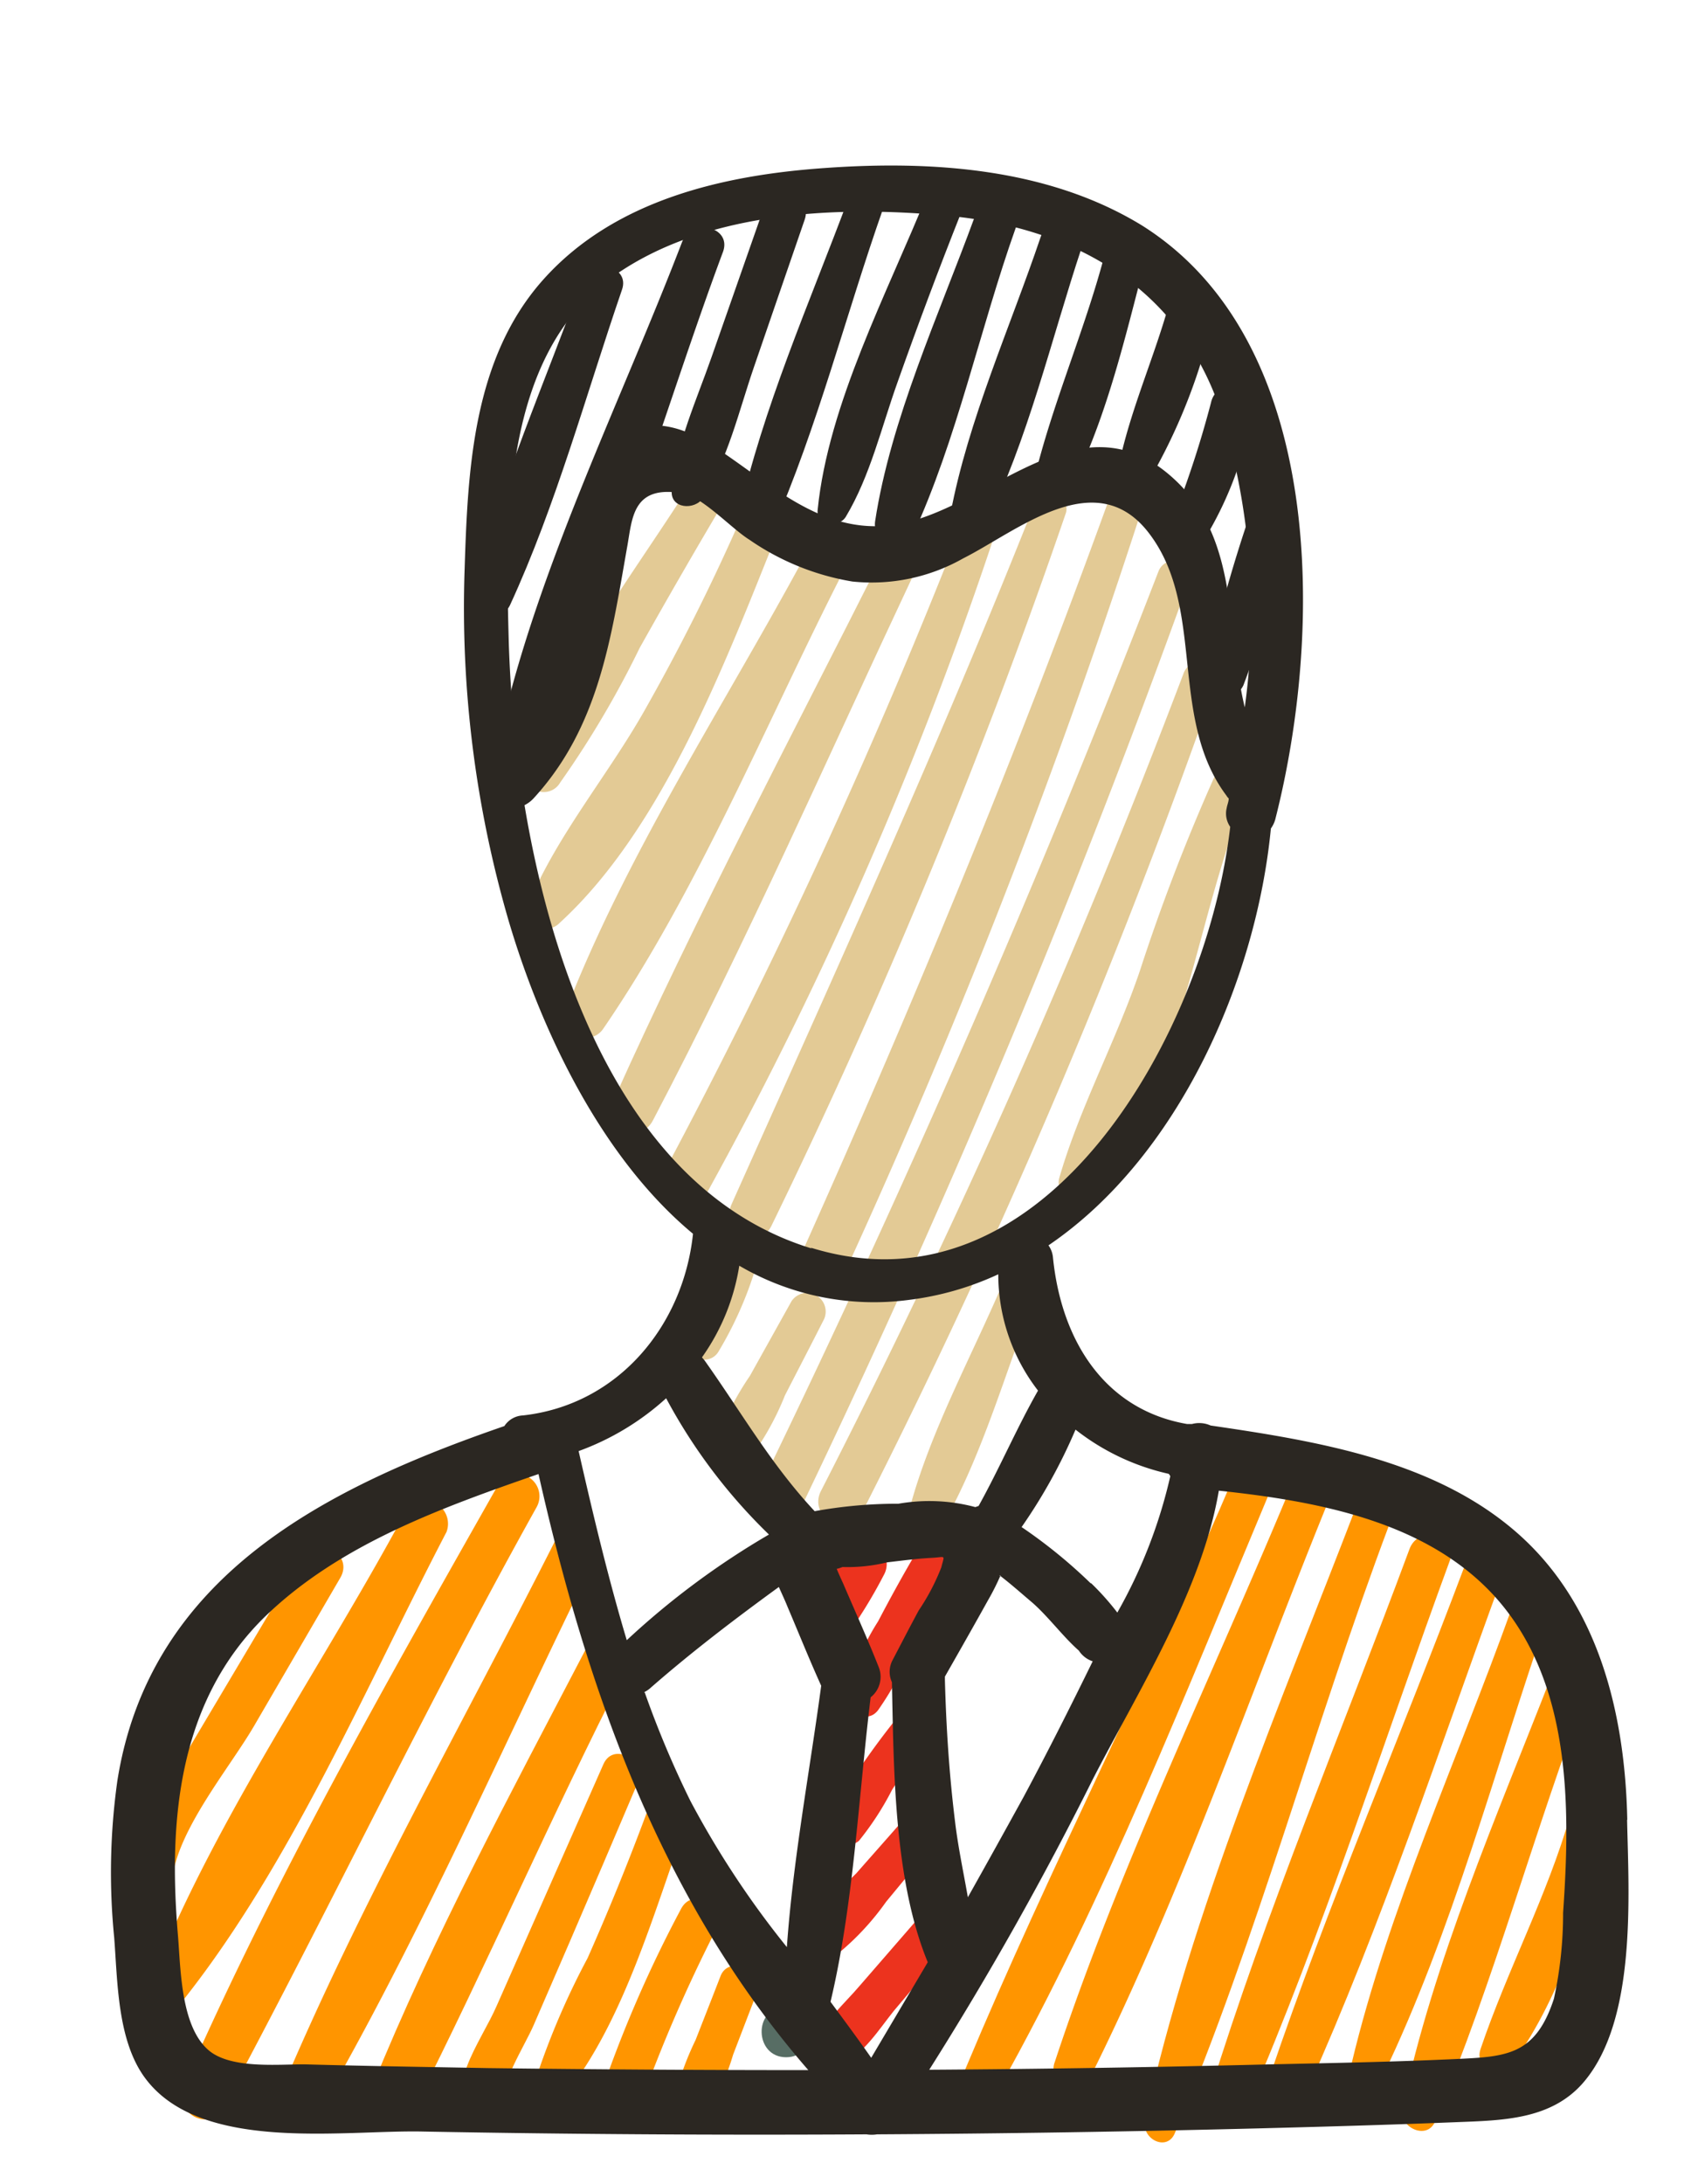 <svg id="Layer_1" data-name="Layer 1" xmlns="http://www.w3.org/2000/svg" viewBox="0 0 91 117"><defs><style>.cls-1{fill:#e3ca95;}.cls-1,.cls-2,.cls-3,.cls-4,.cls-5{fill-rule:evenodd;}.cls-2{fill:#ec331e;}.cls-3{fill:#ff9500;}.cls-4{fill:#576d64;}.cls-5{fill:#2b2722;}</style></defs><title>s</title><path class="cls-1" d="M37.16,25.68c-3,4.79-7,9.88-8.89,15.24a1,1,0,0,0,1.75,1,51.54,51.54,0,0,0,4.26-7.21q2.27-4.05,4.62-8C39.56,25.53,37.84,24.61,37.16,25.68Z"/><path class="cls-1" d="M39.78,27.59a113.09,113.09,0,0,1-5.29,10.56c-1.92,3.37-4.6,6.57-6.1,10.12A1,1,0,0,0,30,49.43c5.54-5.07,8.89-14,11.64-20.83C42.1,27.37,40.33,26.34,39.78,27.59Z"/><path class="cls-1" d="M43.11,29.83c-4.32,8-9.59,16-12.85,24.47-.49,1.27,1.4,1.78,2.06.82C37.39,47.73,41,38.87,45.05,30.9A1.11,1.11,0,0,0,43.11,29.83Z"/><path class="cls-1" d="M47.21,29.93C42.39,39.51,37.35,49,32.93,58.83,32.3,60.22,34.31,61.38,35,60c5-9.52,9.33-19.37,13.9-29.09C49.49,29.73,47.78,28.77,47.21,29.93Z"/><path class="cls-1" d="M51.42,28.44A326.94,326.94,0,0,1,35.59,62.78,1.28,1.28,0,0,0,37.83,64a209,209,0,0,0,15.4-35.12C53.63,27.74,51.84,27.34,51.42,28.44Z"/><path class="cls-1" d="M55.49,26.88C50.45,39.61,44.8,52,39.21,64.5c-.62,1.4,1.42,2.59,2.13,1.17A335.68,335.68,0,0,0,57.11,27.52C57.45,26.59,55.86,26,55.49,26.88Z"/><path class="cls-1" d="M59.43,26.76C54.51,40.34,49,53.65,43.1,66.83c-.65,1.48,1.54,2.72,2.22,1.23A373,373,0,0,0,61.22,27.2C61.59,26.07,59.82,25.66,59.43,26.76Z"/><path class="cls-1" d="M38.84,67.44a22.15,22.15,0,0,0-1.92,4.35.86.86,0,0,0,1.58.62,20,20,0,0,0,1.88-4.12C40.82,67.27,39.34,66.41,38.84,67.44Z"/><path class="cls-1" d="M42.42,69.7l-2.23,4a15.1,15.1,0,0,0-1.9,3.84,1,1,0,0,0,1.65.91,15,15,0,0,0,2.13-3.71c.7-1.36,1.41-2.73,2.1-4.09A1,1,0,0,0,42.42,69.7Z"/><path class="cls-1" d="M62.08,30.62Q52.54,55.3,41,79.11c-.68,1.42,1.47,2.61,2.15,1.19A525.37,525.37,0,0,0,63.76,31C64.15,30,62.47,29.6,62.08,30.62Z"/><path class="cls-1" d="M63.43,36.07A431.65,431.65,0,0,1,44,79.86c-.73,1.42,1.45,2.63,2.18,1.2a363.8,363.8,0,0,0,19-44.54C65.61,35.39,63.84,35,63.43,36.07Z"/><path class="cls-1" d="M65,41.8A105.26,105.26,0,0,0,61.09,52c-1.27,3.75-3.24,7.34-4.33,11.13A.92.92,0,0,0,58.3,64c5-5.3,5.69-14.66,8.43-21.2C67.23,41.6,65.5,40.6,65,41.8Z"/><path class="cls-1" d="M53.74,68.75c-1.68,3.93-3.92,8-5,12.1a1,1,0,0,0,1.84.73c2.1-3.71,3.33-8.18,4.89-12.15C55.84,68.46,54.15,67.79,53.74,68.75Z"/><path class="cls-2" d="M45.3,83.2a25.81,25.81,0,0,0-1.8,3.51c-.37,1,1.16,1.8,1.81,1a26.18,26.18,0,0,0,2.06-3.35A1.18,1.18,0,0,0,45.3,83.2Z"/><path class="cls-2" d="M49.24,82.93c-.76,1.28-1.49,2.6-2.18,3.92a12.89,12.89,0,0,0-1.66,3.86c-.12.87,1,1.73,1.65.91A16.65,16.65,0,0,0,49,87.93c.66-1.35,1.37-2.67,2.1-4A1.06,1.06,0,0,0,49.24,82.93Z"/><path class="cls-2" d="M48.43,91.58Q47.26,93,46.21,94.52a10.25,10.25,0,0,0-1.8,3.2,1,1,0,0,0,1.62.89,15.7,15.7,0,0,0,1.78-2.74c.65-1,1.34-2,2.07-2.91S49.25,90.56,48.43,91.58Z"/><path class="cls-2" d="M48.46,97.43c-.87,1-1.72,1.95-2.57,2.92a14.41,14.41,0,0,0-2.32,2.91c-.42.84.54,2,1.4,1.34a14.22,14.22,0,0,0,2.52-2.73l2.48-3C50.82,97.85,49.35,96.41,48.46,97.43Z"/><path class="cls-2" d="M49,103l-2.9,3.34c-.84,1-2,1.94-2.34,3.22-.23.84.69,1.3,1.36,1,1.16-.52,2-1.87,2.77-2.83l2.71-3.21C51.49,103.43,49.93,101.92,49,103Z"/><path class="cls-3" d="M16.21,83.42,9.54,94.64c-1.22,2-3.67,4.58-2.12,6.94a1,1,0,0,0,1.78-.53c.06-2.75,3.06-6.26,4.43-8.62l4.6-7.9C19,83.24,17,82.14,16.21,83.42Z"/><path class="cls-3" d="M21.8,80.85C17.44,89,11.68,97.19,8.24,105.76c-.4,1,.88,2.28,1.69,1.24,5.75-7.32,9.71-16.71,14-24.94A1.24,1.24,0,0,0,21.8,80.85Z"/><path class="cls-3" d="M26.68,79.57c-5.93,10.48-12,21.13-16.84,32.17-.61,1.39,1.36,2.55,2.1,1.16,5.73-10.66,10.92-21.59,16.82-32.17A1.19,1.19,0,0,0,26.68,79.57Z"/><path class="cls-3" d="M29.83,82.38C24.86,92.23,19.27,102,15,112.16a1.14,1.14,0,0,0,2,1.11c5.54-9.54,10-19.88,14.88-29.77C32.5,82.17,30.5,81.06,29.83,82.38Z"/><path class="cls-3" d="M31.4,88.33c-4,7.67-8.2,15.44-11.46,23.47-.59,1.47,1.46,2.72,2.22,1.22,3.93-7.76,7.39-15.76,11.35-23.52C34.21,88.12,32.12,87,31.4,88.33Z"/><path class="cls-3" d="M32.34,94.5l-5.71,12.92c-.86,2-3,4.57-1.26,6.45.72.77,1.75-.12,1.58-1-.22-1.15,1.16-3.26,1.65-4.39L30.54,104q1.82-4.22,3.61-8.44C34.67,94.29,32.88,93.28,32.34,94.5Z"/><path class="cls-3" d="M34.62,97.21q-1.45,3.89-3.13,7.68a40.89,40.89,0,0,0-2.71,6.28c-.22.87,1,1.69,1.63.89,3.06-3.93,4.64-9.65,6.34-14.32C37.24,96.41,35.11,95.91,34.62,97.21Z"/><path class="cls-3" d="M36.49,102.27a66.84,66.84,0,0,0-4.3,9.91c-.45,1.36,1.65,1.84,2.13.54a79.68,79.68,0,0,1,4.07-9.39C39,102.08,37.14,101,36.49,102.27Z"/><path class="cls-3" d="M38.62,105.84c-.44,1.14-.89,2.28-1.34,3.43a16.07,16.07,0,0,0-1.17,3.26,1,1,0,0,0,1.83.72,15.75,15.75,0,0,0,1.35-3.19l1.32-3.44C41.05,105.49,39.07,104.71,38.62,105.84Z"/><path class="cls-4" d="M42.07,107.53c-1.71,0-1.65,2.67.06,2.67S43.77,107.54,42.07,107.53Z"/><path class="cls-3" d="M66.22,78.86C61.66,89.62,56.27,100,51.75,110.8c-.52,1.22,1.15,2.21,1.83,1,5.67-10.13,10-21.22,14.49-31.93C68.58,78.64,66.75,77.6,66.22,78.86Z"/><path class="cls-3" d="M69.24,79.49C65,89.72,60,99.93,56.53,110.45a1,1,0,0,0,1.93.76c4.9-9.84,8.54-20.49,12.68-30.67C71.67,79.26,69.78,78.19,69.24,79.49Z"/><path class="cls-3" d="M72.73,80.58c-4.06,10.59-8.88,21.76-11.36,33-.22,1,1.17,1.7,1.59.69,4.44-10.49,7.46-21.87,11.49-32.59C74.93,80.36,73.23,79.28,72.73,80.58Z"/><path class="cls-3" d="M75.53,83c-3.59,9.68-7.67,19.32-10.72,29.18-.34,1.13,1.48,1.88,2,.77,4.14-9.57,7.32-19.63,10.91-29.41C78.15,82.15,76,81.65,75.53,83Z"/><path class="cls-3" d="M78.45,84c-3.41,9.07-7.27,18-10.39,27.19-.38,1.13,1.48,1.88,2,.77,4-8.91,7.08-18.29,10.43-27.45C80.92,83.28,78.91,82.81,78.45,84Z"/><path class="cls-3" d="M81,86.2c-2.87,8-6.59,16.08-8.56,24.32-.23,1,1.22,1.62,1.68.66,3.71-7.71,6-16.43,8.79-24.51C83.34,85.47,81.44,85,81,86.2Z"/><path class="cls-3" d="M83.15,89.76c-2.92,7.5-6.34,15.31-8,23.19-.21,1,1.33,1.73,1.76.69,3.19-7.58,5.34-15.68,8.27-23.38C85.62,89,83.63,88.56,83.15,89.76Z"/><path class="cls-3" d="M84.16,97.22c-1.25,4.35-3.37,8.28-4.81,12.53-.39,1.12,1.19,1.5,1.77.7,2.61-3.59,4-8.46,5.21-12.68C86.73,96.37,84.56,95.84,84.16,97.22Z"/><path class="cls-5" d="M31.2,15c-2,5.47-4.43,11-5.87,16.64-.29,1.15,1.46,1.9,2,.78,2.48-5.38,4.08-11.3,6-16.89C33.8,14.23,31.67,13.73,31.2,15Z"/><path class="cls-5" d="M36.54,13C33.32,21.38,29,30.05,26.93,38.8a1,1,0,0,0,1.81.71c4.28-8,6.82-17.47,10-26C39.26,12.14,37.05,11.62,36.54,13Z"/><path class="cls-5" d="M40.89,11.26l-2.76,7.88c-.82,2.34-1.89,4.66-2.13,7.13-.09,1,1.24,1.07,1.67.41,1.34-2.08,1.92-4.64,2.73-7,.91-2.64,1.81-5.27,2.72-7.9C43.61,10.4,41.38,9.87,40.89,11.26Z"/><path class="cls-5" d="M45.46,10.66c-2.06,5.52-4.6,11.24-5.87,17-.23,1.05,1.35,1.78,1.81.72,2.42-5.51,3.94-11.56,5.94-17.24C47.76,9.94,45.89,9.5,45.46,10.66Z"/><path class="cls-5" d="M49.7,10.39c-2.13,5.28-5.31,11.24-5.88,16.92-.09.85,1.13,1,1.51.37,1.31-2.19,1.91-4.8,2.77-7.2q1.62-4.58,3.41-9.09C52,10.17,50.2,9.15,49.7,10.39Z"/><path class="cls-5" d="M52.22,11.66c-1.89,5.17-4.49,10.81-5.32,16.26-.17,1.13,1.45,2,2,.79,2.39-5.16,3.62-11.12,5.53-16.49C54.93,10.82,52.72,10.3,52.22,11.66Z"/><path class="cls-5" d="M55.77,12.7c-1.63,4.82-3.89,9.82-4.83,14.81-.2,1.06,1.31,1.78,1.83.72,2.32-4.63,3.57-10.07,5.21-15C58.45,11.86,56.24,11.32,55.77,12.7Z"/><path class="cls-5" d="M59.22,13.57c-1,3.83-2.6,7.53-3.61,11.36-.3,1.17,1.47,1.92,2,.79,1.75-3.6,2.72-7.76,3.73-11.62A1.1,1.1,0,0,0,59.22,13.57Z"/><path class="cls-5" d="M62.6,16.47c-.76,2.66-1.89,5.23-2.52,7.92a1,1,0,0,0,1.85.73A31,31,0,0,0,65,17.06C65.43,15.53,63,14.94,62.6,16.47Z"/><path class="cls-5" d="M64.9,21.57a55,55,0,0,1-2,6.14c-.38,1.15,1.31,1.68,1.9.75a19.54,19.54,0,0,0,2.3-6.34C67.4,20.69,65.21,20.15,64.9,21.57Z"/><path class="cls-5" d="M67.1,27.23a77.71,77.71,0,0,0-2.46,8.71c-.19,1.09,1.45,1.93,2,.76a80.61,80.61,0,0,0,2.77-8.91C69.78,26.35,67.53,25.79,67.1,27.23Z"/><path class="cls-5" d="M87.21,97.47c-.12-5.65-1.52-11.54-5.94-15.39S70.64,77.2,64.88,76.36a1.49,1.49,0,0,0-1-.08l-.26,0c-4.4-.76-6.74-4.44-7.19-8.93a1.31,1.31,0,0,0-.24-.64c7-4.75,11.14-14.26,11.92-22.33a1.58,1.58,0,0,0,.23-.47c2.56-10,2.77-25.62-7.15-31.84h0C56.17,9,49.94,8.59,44.21,9c-5.46.38-11.26,1.71-15.07,5.95S25.07,25.18,24.9,30.49a59.9,59.9,0,0,0,2.37,18.87C29,55.19,32.21,62,37.14,66.09c-.52,4.92-4,9.16-9.11,9.73a1.25,1.25,0,0,0-1,.57c-9.51,3.28-19,8-20.74,19a35.23,35.23,0,0,0-.17,8.4c.18,2.33.17,5.38,1.56,7.39,2.91,4.19,10.7,2.9,15,3q11.87.22,23.76.15a1.76,1.76,0,0,0,.56,0h0q10.26-.06,20.48-.32c3.51-.09,7-.19,10.51-.33,2.51-.1,5.18-.11,6.92-2.19,2.8-3.34,2.38-9.92,2.29-14ZM58.44,84.8a27.32,27.32,0,0,0-3.69-3,29,29,0,0,0,2.89-5.22,12.49,12.49,0,0,0,5,2.37l.08.12a26.91,26.91,0,0,1-2.84,7.31,14.17,14.17,0,0,0-1.39-1.56Zm-6-4.13-.17.06a9.57,9.57,0,0,0-4.12-.18,24.86,24.86,0,0,0-4.49.4c-2.34-2.5-3.94-5.32-5.91-8.09l-.13-.15a11.59,11.59,0,0,0,2-4.91,14.28,14.28,0,0,0,9.1,1.83,16.05,16.05,0,0,0,4.78-1.37,10.18,10.18,0,0,0,2.13,6.23c-1.14,2-2.06,4.16-3.19,6.19Zm1.12,3.71c.62.47,1.21,1,1.78,1.48.88.78,1.61,1.79,2.48,2.56a1.39,1.39,0,0,0,.74.57c-1.19,2.43-2.41,4.85-3.69,7.24-1,1.82-2,3.62-3,5.4-.24-1.37-.53-2.72-.69-4.08-.31-2.52-.47-5-.54-7.55,0-.07,0-.12,0-.19.77-1.35,1.55-2.72,2.31-4.09a12.72,12.72,0,0,0,.67-1.33ZM35.7,74.9a29.53,29.53,0,0,0,5.51,7.3,42.69,42.69,0,0,0-7.62,5.66c-1-3.34-1.81-6.75-2.58-10.13A14.15,14.15,0,0,0,35.7,74.9ZM34.51,90.65a1.42,1.42,0,0,0,.37-.25c2.21-1.93,4.51-3.68,6.86-5.39.16.36.33.72.47,1.07.6,1.41,1.17,2.83,1.8,4.22-.62,4.61-1.51,9.33-1.84,14A49.07,49.07,0,0,1,37,96.47a53,53,0,0,1-2.45-5.82Zm9-23.77C34.06,64,29.77,53.08,28.11,43.13a1.67,1.67,0,0,0,.49-.37c3.48-3.79,4.14-8.52,5-13.4.29-1.55.25-3.42,3-2.93,1.05.19,2.61,1.89,3.56,2.48a13.61,13.61,0,0,0,5.52,2.24,9.94,9.94,0,0,0,5.94-1.24c2.92-1.47,7.15-5.12,10-1.29,3,4,1,9.85,4.11,14a.61.61,0,0,0,.12.15c0,.17-.08.34-.11.52a1.24,1.24,0,0,0,.19,1c-1.24,10.85-9.82,26.49-22.49,22.54ZM27.57,39c-.17-1.7-.27-3.32-.31-4.82-.17-6.39-.28-15,5.39-19.22C37.58,11.32,44.79,11,50.7,11.55c6.84.61,12.59,3.85,14.78,10.65a36.82,36.82,0,0,1,1.23,15.69c-1-4.11-.3-8.89-3.66-12.11-5.27-5.05-10.28,1.92-15.53,2.38-3.77.34-6.49-2.5-9.45-4.36-1.77-1.11-3.77-1.57-5.43,0s-1.92,4.26-2.3,6.39c-.56,3.09-1.1,6.2-2.77,8.83ZM26.1,110.78c-3.27-.06-6.53-.11-9.8-.2-1.41,0-3.78.23-5-.66-1.61-1.21-1.61-4.38-1.76-6.21-.53-6.17,0-12.58,4.69-17.14,4-3.86,9.46-5.82,14.63-7.61,2.63,11.67,6.58,22.86,14.46,31.93q-8.62,0-17.24-.11Zm20.59-.55c-.7-1-1.44-2-2.18-3C45.75,102,46,96.34,46.66,90.92a1.4,1.4,0,0,0,.44-1.6c-.6-1.52-1.27-3-1.91-4.49-.12-.26-.24-.53-.35-.79a1.82,1.82,0,0,0,.31-.1,8.88,8.88,0,0,0,2.39-.25c.78-.09,1.59-.2,2.38-.24s.7-.2.53.5a11.59,11.59,0,0,1-1.21,2.31c-.47.87-.93,1.76-1.39,2.64a1.33,1.33,0,0,0-.05,1.21c.1,4.73.11,10.6,1.92,15l-3,5.07Zm37.08-7.77a21.46,21.46,0,0,1-.49,4.6c-1,3.08-2.59,3.11-5.35,3.24-3.27.15-6.54.21-9.81.28q-9.15.23-18.32.29a175.76,175.76,0,0,0,8.75-15.53c2.39-4.66,5.85-10.09,6.77-15.49,5.27.56,11.13,1.63,14.8,5.68C84.21,90.07,84.17,96.73,83.77,102.46Z"/></svg>